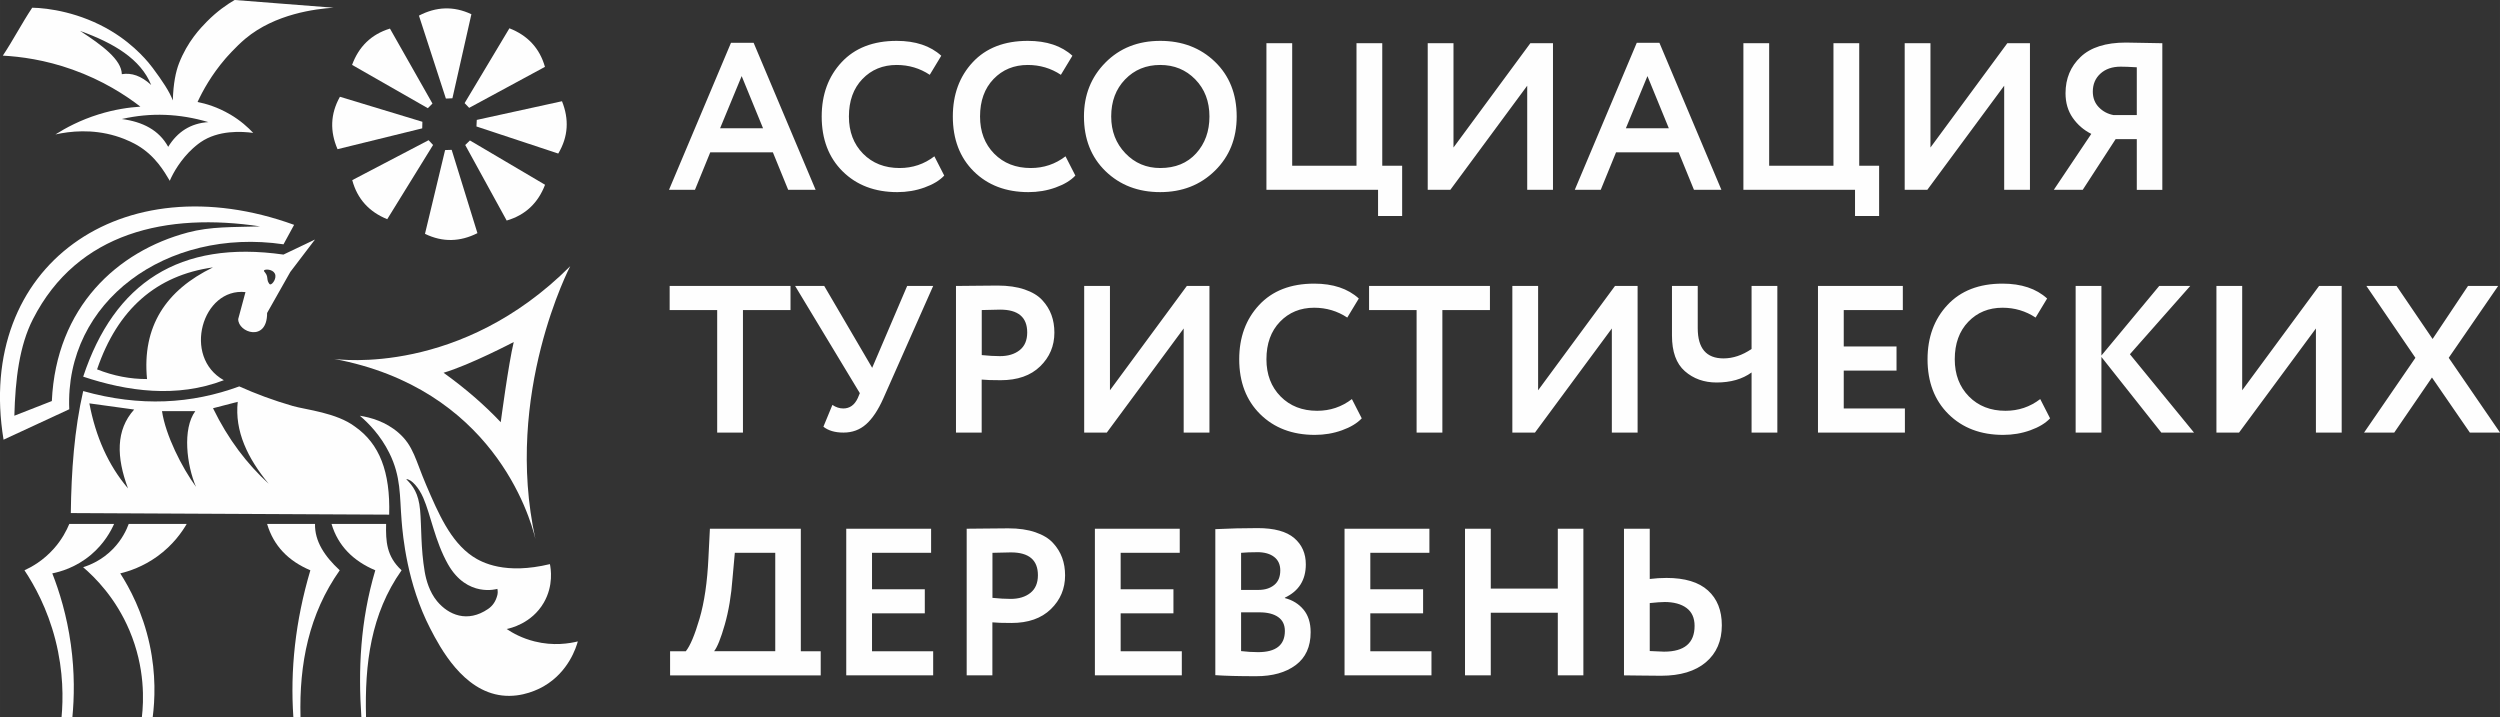 <?xml version="1.0" encoding="UTF-8"?> <svg xmlns="http://www.w3.org/2000/svg" xmlns:xlink="http://www.w3.org/1999/xlink" xmlns:xodm="http://www.corel.com/coreldraw/odm/2003" xml:space="preserve" width="153mm" height="43.887mm" version="1.1" style="shape-rendering:geometricPrecision; text-rendering:geometricPrecision; image-rendering:optimizeQuality; fill-rule:evenodd; clip-rule:evenodd" viewBox="0 0 761.63 218.47"><rect x="0" y="0" width="761.63" height="218.47" fill="#333333" stroke="none"/> <defs> <style type="text/css"> .fil0 {fill:#FEFEFE;fill-rule:nonzero} </style> </defs> <g id="Слой_x0020_1">  <g id="_2407904750912"> <g> <path class="fil0" d="M70.07 34.84c-3.84,-2.26 -7.43,-3.28 -9.89,-3.77 1.6,-3.45 4.23,-8.24 8.47,-13.18 0.14,-0.16 3.12,-3.61 6.12,-6.12 9.09,-7.59 21.43,-9.06 26.84,-9.42 -10.04,-0.79 -20.09,-1.57 -30.13,-2.35 -2.23,1.3 -5.33,3.4 -8.47,6.59 -1.94,1.97 -5.89,6.06 -8.48,12.71 -0.97,2.51 -1.74,6.09 -1.88,11.3 -1.02,-2.72 -3.21,-5.98 -6.12,-9.89 -0.98,-1.31 -5.19,-6.8 -12.71,-11.3 -9.44,-5.65 -19.17,-6.98 -24.01,-7.06 -3.14,4.71 -5.81,9.89 -8.95,14.6 5.38,0.29 12.82,1.26 21.19,4.24 9.29,3.3 16.21,7.82 20.72,11.3 -3.42,0.22 -7.81,0.83 -12.71,2.35 -5.62,1.75 -10.04,4.12 -13.18,6.12 4.47,-0.99 11.14,-1.71 18.36,0.47 3.54,1.07 5.95,2.45 6.59,2.82 5.6,3.29 8.31,8.21 9.89,10.83 1.02,-2.44 3.41,-6.58 7.06,-9.89 0.19,-0.17 1.24,-1.12 2.35,-1.88 5.41,-3.72 12.52,-3.29 16.01,-2.82 -1.56,-1.66 -3.87,-3.78 -7.06,-5.65l-0 -0zm-32.96 -12.24c-0.07,-4.41 -5.97,-8.8 -12.71,-13.18 10.22,3.68 18.46,8.55 21.66,16.48 -3.04,-2.82 -6.02,-3.8 -8.95,-3.3l0 0zm14.13 22.13c-2.83,-5.15 -7.82,-7.63 -14.13,-8.47 8.88,-2.04 17.67,-1.64 26.37,0.94 -5.38,0.35 -9.41,2.93 -12.24,7.53z"></path> <path class="fil0" d="M162.82 195.4c-3.76,-0.94 -6.61,-2.52 -8.47,-3.77 1.03,-0.21 7.6,-1.64 11.3,-8 3.05,-5.26 2.15,-10.46 1.88,-11.77 -13.53,3.26 -20.66,-0.41 -23.54,-2.35 -6.77,-4.55 -10.47,-13.16 -14.12,-21.66 -3.32,-7.73 -3.85,-11.98 -8.47,-16.01 -3.95,-3.43 -8.53,-4.67 -11.77,-5.18 2.71,2.32 6.3,5.99 8.95,11.3 3.63,7.3 3.14,12.99 3.77,20.72 0.37,4.61 1.68,19.16 8.71,32.78 3.08,5.98 10.02,19.04 21.9,20.42 6.22,0.73 11.36,-2.04 12.71,-2.82 7.61,-4.4 9.89,-11.96 10.36,-13.65 -2.55,0.63 -7.41,1.45 -13.18,0l0 -0zm-11.3 -14.12c-0.47,1.88 -1.38,3.25 -2.82,4.24 -6.31,4.32 -12.09,1.8 -15.54,-2.35 -2.34,-2.82 -3.34,-6.46 -3.77,-8.95 -1.24,-7.3 -0.94,-13.65 -1.41,-18.83 -0.47,-5.18 -2.24,-7.39 -4.06,-9.24 -0.06,-0.06 -0.12,-0.12 -0.17,-0.18 1.66,0 3.9,2.71 5.18,5.65 2.32,5.33 3.59,13.26 7.53,20.25 5.86,10.37 15.07,7.53 15.07,7.53 0,0 0.23,0.97 0,1.88l0 -0z"></path> <path class="fil0" d="M34.76 159.61c-0.95,2.14 -3,5.99 -7.06,9.42 -4.63,3.9 -9.43,5.18 -11.77,5.65 2.15,5.49 4.43,12.82 5.65,21.66 1.21,8.72 1.03,16.3 0.47,22.13l-3.3 0c0.49,-5.43 0.61,-13.79 -1.88,-23.54 -2.44,-9.53 -6.43,-16.69 -9.42,-21.19 2.17,-0.99 5.71,-2.94 8.95,-6.59 2.47,-2.78 3.89,-5.56 4.71,-7.53l13.65 0z"></path> <path class="fil0" d="M56.88 159.61c-1.39,2.4 -4.14,6.42 -8.95,9.89 -4.41,3.18 -8.67,4.55 -11.3,5.18 2.87,4.47 6.83,11.82 8.95,21.66 1.98,9.19 1.6,17.01 0.94,22.13l-3.3 0c0.55,-4.76 1.06,-14.94 -3.77,-26.37 -4.22,-9.99 -10.56,-16.24 -14.13,-19.3 1.93,-0.6 5.74,-2.08 9.18,-5.65 2.7,-2.81 4.05,-5.74 4.71,-7.53l17.66 0z"></path> <path class="fil0" d="M91.55 218.47l-2.18 0c-0.97,-14.29 0.56,-29.16 5.18,-44.73 -6.66,-2.81 -11.19,-7.41 -13.18,-14.12l14.6 0c-0.12,5.27 2.92,9.86 7.53,14.12 -9.39,13.31 -12.38,28.51 -11.95,44.73l0 0z"></path> <path class="fil0" d="M111.5 218.47l-1.41 0c-0.97,-14.29 -0.38,-29.16 4.24,-44.73 -6.66,-2.81 -11.34,-7.41 -13.33,-14.12l16.63 0c-0.12,5.27 0.09,9.86 4.71,14.12 -9.39,13.31 -11.26,28.51 -10.83,44.73z"></path> <path class="fil0" d="M173.74 81.08c-33.33,33.33 -70.25,28.5 -71.98,28.26 48.1,8.97 59.6,47.57 61.35,54.84 -9.73,-44.24 10.62,-83.1 10.62,-83.1zm-21.19 47.55c-4.95,-5.24 -10.74,-10.27 -17.42,-15.07 8,-2.35 21.38,-9.36 21.38,-9.36 -1.61,6.63 -3.96,24.43 -3.96,24.43l0 0z"></path> <path class="fil0" d="M163.83 170.87c-0.08,-0.34 -0.16,-0.68 -0.23,-1.02 0.12,0.49 0.19,0.84 0.23,1.02z"></path> <path class="fil0" d="M1.09 133.95l20.01 -9.27c-1.41,-32.87 29.66,-55.47 65.27,-50.25l3.23 -5.93c-52.5,-19.07 -97.23,12.48 -88.52,65.45zm56.03 -63.09c-21.27,5.66 -40.02,22.6 -41.33,51.32l-11.42 4.47c0.29,-11.12 1.53,-21.34 5.67,-29.43 13.6,-26.63 40.96,-32.49 69.21,-28.25 -8.33,0.27 -14.96,-0.02 -22.13,1.88l0 0z"></path> <path class="fil0" d="M86.37 77.56c-31.71,-4.51 -51.56,8.63 -61.03,37.19 13.42,4.48 28.51,6.6 42.85,1.08 -12.71,-7.06 -6.59,-28.25 6.59,-26.84l-2.21 8.2c-0.09,4.14 8.86,7.15 8.8,-1.84l7.06 -12.49 7.53 -9.89 -9.59 4.58 0 0zm-41.57 37.92c-5.11,0.02 -10.19,-0.95 -15.23,-2.95 6.25,-18.35 18.06,-28.65 35.31,-31.07 -14.36,6.97 -21.63,18 -20.09,34.02l-0 0zm37.51 -28.84c-0.19,-0.02 -0.31,-0.21 -0.47,-0.47 -0.43,-0.68 -0.32,-1.21 -0.47,-1.88 -0.28,-1.24 -1.12,-1.56 -0.94,-1.88 0.27,-0.49 2.62,-0.43 3.3,0.94 0.69,1.4 -0.76,3.38 -1.41,3.3l0 0z"></path> <path class="fil0" d="M108.21 130.02c-5.65,-4.3 -15.05,-5.19 -18.98,-6.32 -5.93,-1.71 -11.33,-3.73 -16.34,-5.98 -14.45,5.31 -30.15,6.32 -47.55,1.42 -2.7,11.78 -3.61,24.31 -3.77,37.17l96.99 0.48c0.38,-13.12 -2.99,-21.58 -10.35,-26.77l0 0zm-69.22 18.77c-6.01,-7.07 -9.85,-15.76 -11.77,-25.9l13.65 1.88c-5.63,6.24 -5.42,14.54 -1.88,24.01zm10.36 -23.54l10.15 0c-3.99,5.42 -2.62,16.48 0.21,23.07 -4.3,-5.91 -9.26,-15.68 -10.36,-23.07zm15.54 -0.88l7.53 -1.95c-0.95,8.94 2.99,17.14 9.42,24.95 -6.55,-6 -12.31,-13.47 -16.95,-23.01z"></path> <path class="fil0" d="M130.33 32.96l-23.07 -13.19c2.03,-5.52 5.79,-9.3 11.54,-11.06l12.95 22.84 -1.41 1.41 0 0z"></path> <path class="fil0" d="M128.64 39.1l-25.81 6.35c-2.33,-5.4 -2.22,-10.73 0.73,-15.97l25.12 7.62 -0.05 2 0 0z"></path> <path class="fil0" d="M145.25 36.53l25.96 -5.69c2.19,5.46 1.94,10.78 -1.14,15.94l-24.92 -8.25 0.1 -2 0 0z"></path> <path class="fil0" d="M141.54 31.42l13.65 -22.8c5.48,2.14 9.18,5.97 10.83,11.75l-23.09 12.49 -1.38 -1.44 0 0z"></path> <path class="fil0" d="M135.84 30.03l-8.21 -25.27c5.22,-2.72 10.53,-2.99 15.98,-0.43l-5.78 25.61 -2 0.09 0 0z"></path> <path class="fil0" d="M143.16 42.79l22.89 13.5c-2.1,5.49 -5.91,9.21 -11.69,10.9l-12.63 -23.01 1.43 -1.39 0 0z"></path> <path class="fil0" d="M131.93 44.17l-13.96 22.61c-5.45,-2.21 -9.1,-6.1 -10.66,-11.9l23.26 -12.17 1.36 1.46 -0 0z"></path> <path class="fil0" d="M137.6 45.64l7.85 25.39c-5.25,2.65 -10.58,2.84 -15.98,0.21l6.13 -25.52 2 -0.07 0 -0z"></path> </g> <path class="fil0" d="M203.81 57.83l18.89 -44.8 6.89 0 18.89 44.8 -8.36 0 -4.66 -11.42 -19.08 0 -4.66 11.42 -7.91 0zm22.14 -34.65l-6.57 15.89 13.08 0 -6.51 -15.89zm58.71 24.44l3 5.87c-1.4,1.49 -3.41,2.7 -6.03,3.64 -2.62,0.94 -5.37,1.4 -8.26,1.4 -6.85,0 -12.4,-2.11 -16.66,-6.32 -4.25,-4.21 -6.38,-9.79 -6.38,-16.72 0,-6.68 2.02,-12.19 6.06,-16.53 4.04,-4.34 9.64,-6.51 16.78,-6.51 5.74,0 10.27,1.51 13.59,4.53l-3.51 5.81c-3.02,-2 -6.38,-3 -10.08,-3 -4.21,0 -7.69,1.43 -10.43,4.28 -2.74,2.85 -4.12,6.66 -4.12,11.42 0,4.64 1.44,8.41 4.31,11.33 2.87,2.91 6.58,4.37 11.14,4.37 3.96,0 7.49,-1.19 10.59,-3.57zm39.95 0l3 5.87c-1.4,1.49 -3.41,2.7 -6.03,3.64 -2.62,0.94 -5.37,1.4 -8.26,1.4 -6.85,0 -12.4,-2.11 -16.66,-6.32 -4.25,-4.21 -6.38,-9.79 -6.38,-16.72 0,-6.68 2.02,-12.19 6.06,-16.53 4.04,-4.34 9.64,-6.51 16.78,-6.51 5.74,0 10.27,1.51 13.59,4.53l-3.51 5.81c-3.02,-2 -6.38,-3 -10.08,-3 -4.21,0 -7.69,1.43 -10.43,4.28 -2.74,2.85 -4.12,6.66 -4.12,11.42 0,4.64 1.44,8.41 4.31,11.33 2.87,2.91 6.58,4.37 11.14,4.37 3.96,0 7.49,-1.19 10.59,-3.57zm5.62 -12.13c0,-6.55 2.18,-12.03 6.54,-16.43 4.36,-4.4 9.92,-6.61 16.69,-6.61 6.72,0 12.28,2.13 16.69,6.38 4.4,4.25 6.61,9.81 6.61,16.66 0,6.68 -2.21,12.19 -6.64,16.53 -4.42,4.34 -9.98,6.51 -16.66,6.51 -6.72,0 -12.27,-2.13 -16.66,-6.38 -4.38,-4.25 -6.57,-9.81 -6.57,-16.66zm8.3 0c0,4.47 1.44,8.2 4.31,11.2 2.87,3 6.41,4.5 10.63,4.5 4.59,0 8.24,-1.49 10.94,-4.47 2.7,-2.98 4.05,-6.72 4.05,-11.23 0,-4.59 -1.44,-8.36 -4.31,-11.3 -2.87,-2.94 -6.43,-4.4 -10.69,-4.4 -4.3,0 -7.86,1.47 -10.69,4.4 -2.83,2.94 -4.24,6.7 -4.24,11.3zm47.29 22.34l0 -44.67 7.85 0 0 37.33 19.59 0 0 -37.33 7.85 0 0 37.33 6.06 0 0 15.32 -7.34 0 0 -7.98 -34.01 0zm56.03 0l-6.89 0 0 -44.67 7.85 0 0 31.78 23.42 -31.78 6.89 0 0 44.67 -7.85 0 0 -31.72 -23.42 31.72zm37.91 0l18.89 -44.8 6.89 0 18.89 44.8 -8.36 0 -4.66 -11.42 -19.08 0 -4.66 11.42 -7.91 0zm22.14 -34.65l-6.57 15.89 13.08 0 -6.51 -15.89zm29.23 34.65l0 -44.67 7.85 0 0 37.33 19.59 0 0 -37.33 7.85 0 0 37.33 6.06 0 0 15.32 -7.34 0 0 -7.98 -34.01 0zm56.03 0l-6.89 0 0 -44.67 7.85 0 0 31.78 23.42 -31.78 6.89 0 0 44.67 -7.85 0 0 -31.72 -23.42 31.72zm63.82 0l0 -15.44 -6.45 0 -10.02 15.44 -8.81 0 11.42 -17.04c-2.3,-1.15 -4.18,-2.78 -5.65,-4.88 -1.47,-2.11 -2.2,-4.61 -2.2,-7.5 0,-4.47 1.53,-8.16 4.6,-11.07 3.06,-2.91 7.66,-4.37 13.78,-4.37 0.98,0 2.86,0.03 5.65,0.1 2.79,0.06 4.61,0.1 5.46,0.1l0 44.67 -7.79 0zm-7.15 -22.78l7.15 0 0 -14.55c-2.17,-0.13 -3.81,-0.19 -4.91,-0.19 -2.55,0 -4.61,0.7 -6.16,2.11 -1.55,1.4 -2.33,3.23 -2.33,5.49 0,1.91 0.61,3.5 1.82,4.75 1.21,1.26 2.69,2.05 4.44,2.39zm-439.82 59.41l0 -7.34 36.82 0 0 7.34 -14.49 0 0 37.33 -7.85 0 0 -37.33 -14.49 0zm80.28 -7.34l-15.19 34.27c-1.57,3.53 -3.32,6.15 -5.23,7.85 -1.91,1.7 -4.21,2.55 -6.89,2.55 -2.6,0 -4.64,-0.6 -6.13,-1.79l2.74 -6.64c1.06,0.72 2.17,1.08 3.32,1.08 1.96,0 3.42,-1.04 4.4,-3.13l0.64 -1.53 -19.72 -32.67 8.87 0 14.61 24.95 10.66 -24.95 7.91 0zm14.8 44.67l-7.85 0 0 -44.67c0.77,0 2.8,-0.02 6.09,-0.06 3.3,-0.04 5.5,-0.06 6.6,-0.06 3.15,0 5.88,0.39 8.2,1.18 2.32,0.79 4.12,1.87 5.39,3.25 1.28,1.38 2.21,2.89 2.81,4.53 0.6,1.64 0.89,3.44 0.89,5.39 0,4.04 -1.45,7.47 -4.34,10.27 -2.89,2.81 -6.89,4.21 -12,4.21 -2.6,0 -4.53,-0.06 -5.81,-0.19l0 16.15zm5.62 -37.46c-0.94,0 -2.81,0.04 -5.62,0.13l0 13.72c2.04,0.21 3.89,0.32 5.55,0.32 2.47,0 4.47,-0.61 6,-1.82 1.53,-1.21 2.3,-3.01 2.3,-5.39 0,-4.64 -2.74,-6.96 -8.23,-6.96zm32.48 37.46l-6.89 0 0 -44.67 7.85 0 0 31.78 23.42 -31.78 6.89 0 0 44.67 -7.85 0 0 -31.72 -23.42 31.72zm74.67 -10.21l3 5.87c-1.4,1.49 -3.41,2.7 -6.03,3.64 -2.62,0.94 -5.37,1.4 -8.26,1.4 -6.85,0 -12.4,-2.11 -16.66,-6.32 -4.25,-4.21 -6.38,-9.78 -6.38,-16.72 0,-6.68 2.02,-12.19 6.06,-16.53 4.04,-4.34 9.64,-6.51 16.78,-6.51 5.74,0 10.27,1.51 13.59,4.53l-3.51 5.81c-3.02,-2 -6.38,-3 -10.08,-3 -4.21,0 -7.69,1.43 -10.43,4.28 -2.74,2.85 -4.12,6.66 -4.12,11.42 0,4.64 1.44,8.41 4.31,11.33 2.87,2.91 6.58,4.37 11.14,4.37 3.96,0 7.49,-1.19 10.59,-3.57zm5.23 -27.12l0 -7.34 36.82 0 0 7.34 -14.49 0 0 37.33 -7.85 0 0 -37.33 -14.49 0zm50.54 37.33l-6.89 0 0 -44.67 7.85 0 0 31.78 23.42 -31.78 6.89 0 0 44.67 -7.85 0 0 -31.72 -23.42 31.72zm73.84 -44.67l0 44.67 -7.85 0 0 -18.32c-2.81,2.04 -6.36,3.06 -10.66,3.06 -3.83,0 -7.05,-1.15 -9.67,-3.45 -2.62,-2.3 -3.92,-5.91 -3.92,-10.85l0 -15.12 7.85 0 0 12.89c0,6.13 2.62,9.19 7.85,9.19 2.89,0 5.74,-0.96 8.55,-2.87l0 -19.21 7.85 0zm12.38 44.67l0 -44.67 25.85 0 0 7.34 -18 0 0 11.1 16.08 0 0 7.34 -16.08 0 0 11.55 18.63 0 0 7.34 -26.48 0zm67.71 -10.21l3 5.87c-1.4,1.49 -3.41,2.7 -6.03,3.64 -2.62,0.94 -5.37,1.4 -8.26,1.4 -6.85,0 -12.4,-2.11 -16.66,-6.32 -4.25,-4.21 -6.38,-9.78 -6.38,-16.72 0,-6.68 2.02,-12.19 6.06,-16.53 4.04,-4.34 9.64,-6.51 16.78,-6.51 5.74,0 10.27,1.51 13.59,4.53l-3.51 5.81c-3.02,-2 -6.38,-3 -10.08,-3 -4.21,0 -7.69,1.43 -10.43,4.28 -2.74,2.85 -4.12,6.66 -4.12,11.42 0,4.64 1.44,8.41 4.31,11.33 2.87,2.91 6.58,4.37 11.14,4.37 3.96,0 7.49,-1.19 10.59,-3.57zm10.79 10.21l0 -44.67 7.85 0 0 21.19 17.61 -21.19 9.45 0 -18.38 20.8 19.53 23.87 -9.96 0 -18.25 -23.04 0 23.04 -7.85 0zm49.78 0l-6.89 0 0 -44.67 7.85 0 0 31.78 23.42 -31.78 6.89 0 0 44.67 -7.85 0 0 -31.72 -23.42 31.72zm78.94 -44.67l-15.06 21.89 15.63 22.78 -9.19 0 -11.55 -16.78 -11.49 16.78 -9.19 0 15.64 -22.78 -14.93 -21.89 9.19 0 10.98 16.15 10.78 -16.15 9.19 0zm-556.93 118.63l0 -7.34 4.79 0c1.32,-1.62 2.71,-4.92 4.18,-9.92 1.47,-5 2.37,-11.16 2.71,-18.47l0.45 -8.93 27.7 0 0 37.33 6.06 0 0 7.34 -7.34 0 -31.21 0 -7.34 0zm19.02 -29.55c-0.38,5.23 -1.17,9.93 -2.36,14.1 -1.19,4.17 -2.28,6.87 -3.25,8.1l18.63 0 0 -29.99 -12.32 0 -0.7 7.79zm34.65 29.55l0 -44.67 25.85 0 0 7.34 -18 0 0 11.1 16.08 0 0 7.34 -16.08 0 0 11.55 18.63 0 0 7.34 -26.48 0zm44.54 0l-7.85 0 0 -44.67c0.77,0 2.8,-0.02 6.09,-0.06 3.3,-0.04 5.5,-0.06 6.6,-0.06 3.15,0 5.88,0.39 8.2,1.18 2.32,0.79 4.12,1.87 5.39,3.25 1.28,1.38 2.21,2.89 2.81,4.53 0.6,1.64 0.89,3.44 0.89,5.39 0,4.04 -1.45,7.47 -4.34,10.27 -2.89,2.81 -6.89,4.21 -12,4.21 -2.6,0 -4.53,-0.06 -5.81,-0.19l0 16.15zm5.62 -37.46c-0.94,0 -2.81,0.04 -5.62,0.13l0 13.72c2.04,0.21 3.89,0.32 5.55,0.32 2.47,0 4.47,-0.61 6,-1.82 1.53,-1.21 2.3,-3.01 2.3,-5.39 0,-4.64 -2.74,-6.96 -8.23,-6.96zm25.59 37.46l0 -44.67 25.85 0 0 7.34 -18 0 0 11.1 16.08 0 0 7.34 -16.08 0 0 11.55 18.63 0 0 7.34 -26.48 0zm36.69 -0.06l0 -44.48c4.17,-0.21 8.47,-0.32 12.89,-0.32 5.06,0 8.77,1.01 11.14,3.03 2.36,2.02 3.54,4.69 3.54,8.01 0,4.76 -2.13,8.15 -6.38,10.15l0 0.13c2.34,0.6 4.23,1.77 5.68,3.51 1.45,1.74 2.17,4.04 2.17,6.89 0,4.42 -1.52,7.76 -4.56,10.02 -3.04,2.26 -7.05,3.38 -12.03,3.38 -5.4,0 -9.55,-0.11 -12.44,-0.32zm13.4 -19.14l-5.55 0 0 11.81c1.79,0.21 3.51,0.32 5.17,0.32 5.45,0 8.17,-2.15 8.17,-6.45 0,-1.87 -0.68,-3.29 -2.04,-4.24 -1.36,-0.96 -3.28,-1.44 -5.74,-1.44zm-0.64 -18.32c-1.87,0 -3.51,0.06 -4.91,0.19l0 11.3 5.3 0c1.96,0 3.55,-0.5 4.79,-1.5 1.23,-1 1.85,-2.48 1.85,-4.44 0,-1.79 -0.63,-3.16 -1.88,-4.12 -1.25,-0.96 -2.97,-1.44 -5.14,-1.44zm26.61 37.52l0 -44.67 25.85 0 0 7.34 -18 0 0 11.1 16.08 0 0 7.34 -16.08 0 0 11.55 18.63 0 0 7.34 -26.48 0zm64.97 0l0 -19.08 -20.42 0 0 19.08 -7.85 0 0 -44.67 7.85 0 0 18.25 20.42 0 0 -18.25 7.79 0 0 44.67 -7.79 0zm32.48 -22.34c-0.98,0 -2.47,0.11 -4.47,0.32l0 14.61c2.81,0.13 4.25,0.19 4.34,0.19 6.21,0 9.32,-2.62 9.32,-7.85 0,-2.43 -0.82,-4.24 -2.46,-5.46 -1.64,-1.21 -3.88,-1.82 -6.73,-1.82zm-4.47 -22.34l0 15.32c1.66,-0.21 3.36,-0.32 5.11,-0.32 5.62,0 9.83,1.28 12.64,3.83 2.81,2.55 4.21,6.08 4.21,10.59 0,4.76 -1.62,8.52 -4.85,11.26 -3.23,2.74 -7.79,4.12 -13.66,4.12 -1.57,0 -3.67,-0.02 -6.29,-0.06 -2.62,-0.04 -4.29,-0.06 -5.01,-0.06l0 -44.67 7.85 0z"></path> </g> </g> </svg> 